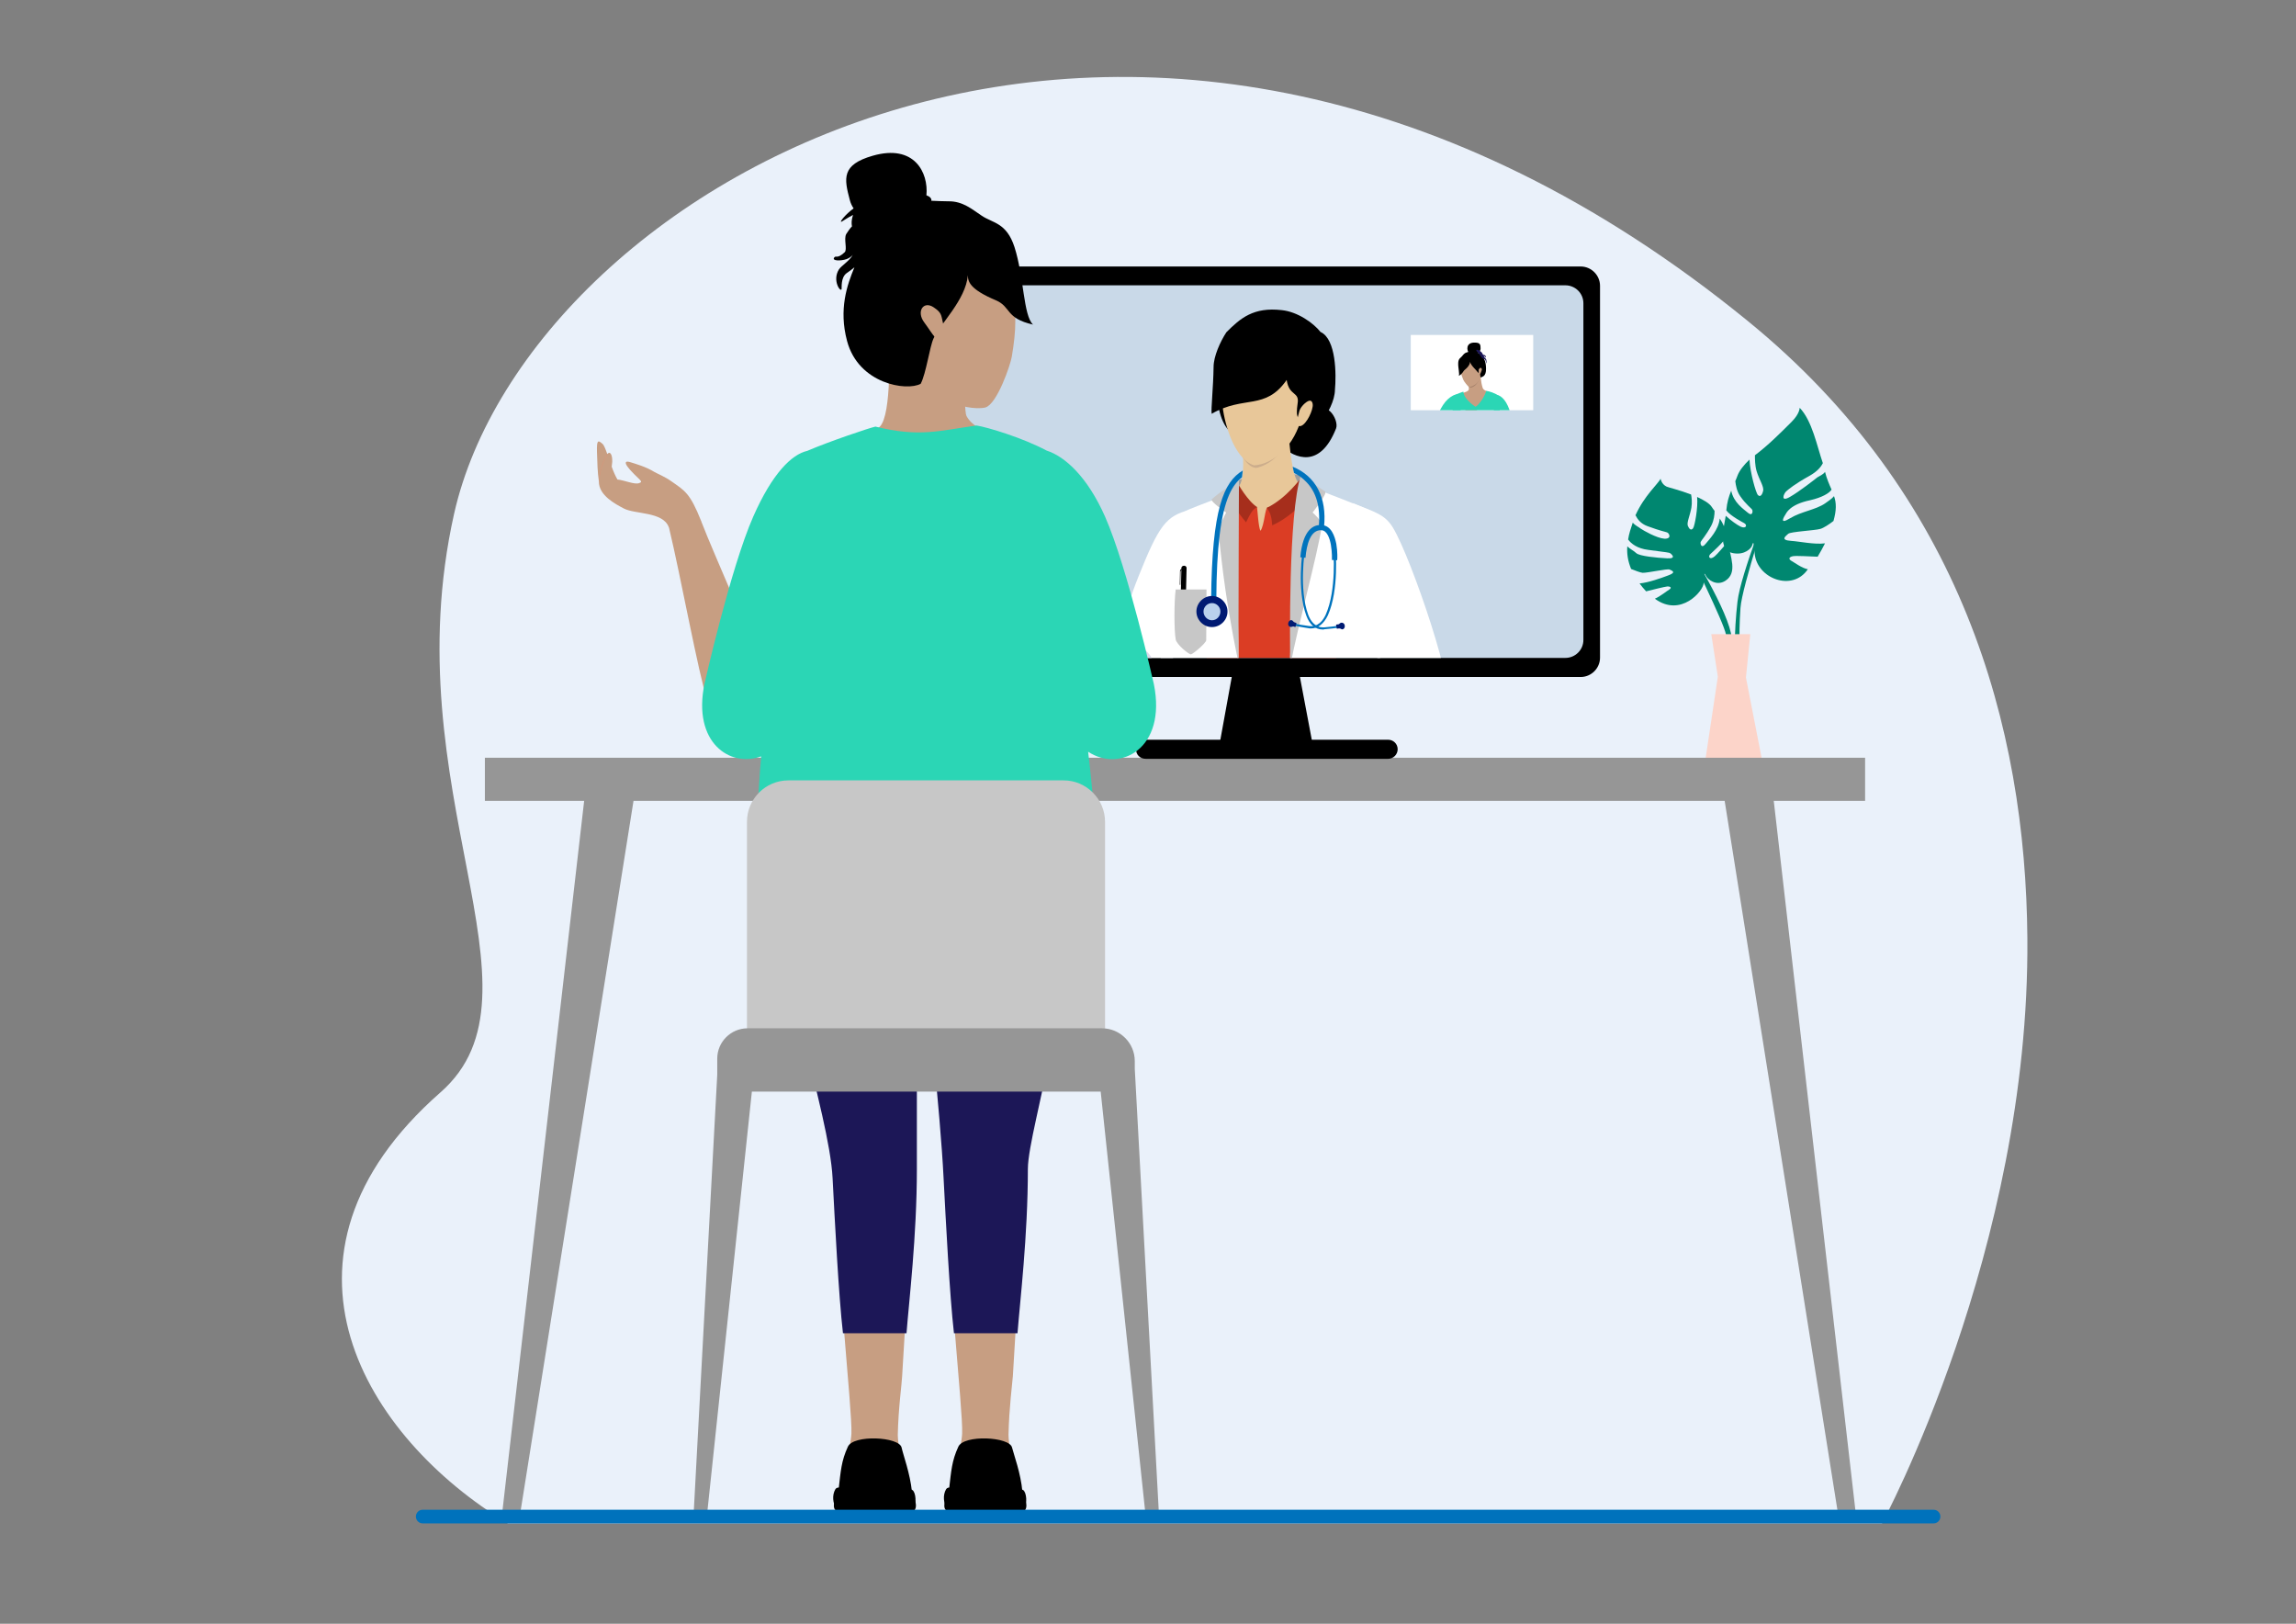 <?xml version="1.0" encoding="utf-8"?>
<!-- Generator: Adobe Illustrator 26.4.1, SVG Export Plug-In . SVG Version: 6.00 Build 0)  -->
<svg version="1.1" id="Layer_1" xmlns="http://www.w3.org/2000/svg" xmlns:xlink="http://www.w3.org/1999/xlink" x="0px" y="0px"
	 viewBox="0 0 841.9 595.3" style="enable-background:new 0 0 841.9 595.3;" xml:space="preserve">
<rect x="0" y="0" width="841.9" height="595.3" fill="#808080" stroke="none"/>
<style type="text/css">
	.st0{clip-path:url(#SVGID_00000051385459215145836140000014449742262160937877_);}
	.st1{fill:#EAF1FA;}
	.st2{clip-path:url(#SVGID_00000170267065732982999200000013030966949947695012_);}
	.st3{fill:#008770;}
	.st4{clip-path:url(#SVGID_00000152246333460596076570000008506674900368647574_);}
	.st5{clip-path:url(#SVGID_00000066511676397695538930000017136338577452921773_);}
	.st6{clip-path:url(#SVGID_00000087392388238942163120000004285862946310370945_);}
	.st7{fill:#FCD4C9;}
	.st8{fill:#969696;}
	.st9{clip-path:url(#SVGID_00000151539893014989604810000015953644175599853745_);}
	.st10{clip-path:url(#SVGID_00000181772939999563068000000004200383313700215205_);}
	.st11{clip-path:url(#SVGID_00000139271546486628226410000016666973993861029544_);}
	.st12{fill:#C9D9E8;}
	.st13{clip-path:url(#SVGID_00000106826395057686931680000017889258386867101607_);}
	.st14{fill:#FFFFFF;}
	.st15{clip-path:url(#SVGID_00000110451884217628283550000015807594725992309920_);}
	.st16{fill:#D9D9EB;}
	.st17{clip-path:url(#SVGID_00000090268869902406836660000009646774241103981499_);}
	.st18{clip-path:url(#SVGID_00000127740063516715582850000010620213943583238576_);}
	.st19{clip-path:url(#SVGID_00000054967202174801783900000012006526760364962229_);}
	.st20{fill:#9E9E9E;}
	.st21{clip-path:url(#SVGID_00000171700618132093779640000016433263182344584067_);}
	.st22{fill:#E8C799;}
	.st23{clip-path:url(#SVGID_00000073706962218353336020000013291561396699898529_);}
	.st24{fill:#DB3D24;}
	.st25{clip-path:url(#SVGID_00000050631720577046874970000000908646408509745556_);}
	.st26{fill:#A62E1C;}
	.st27{clip-path:url(#SVGID_00000031928800438705334920000014869771004794004668_);}
	.st28{clip-path:url(#SVGID_00000146494688715095260200000015647536291606295431_);}
	.st29{clip-path:url(#SVGID_00000074434087437546697310000010143034499967996039_);}
	.st30{fill:#C7C7C7;}
	.st31{clip-path:url(#SVGID_00000121258860055734525760000007413993936106591918_);}
	.st32{fill:#CCAD8C;}
	.st33{clip-path:url(#SVGID_00000059307923556379666990000004165923451928616602_);}
	.st34{clip-path:url(#SVGID_00000138566069892271225360000013308758194610653626_);}
	.st35{clip-path:url(#SVGID_00000005954759862535477490000000701382153153327505_);}
	.st36{clip-path:url(#SVGID_00000176756424645914440380000007770378135888262282_);}
	.st37{clip-path:url(#SVGID_00000032612151903831571780000011331526159673321146_);}
	.st38{clip-path:url(#SVGID_00000044177054266303385440000002748049625944458122_);}
	.st39{clip-path:url(#SVGID_00000182497528928107941090000012764565848903828383_);}
	.st40{fill:#29266B;}
	.st41{clip-path:url(#SVGID_00000012440271840275157840000010788746676144996756_);}
	.st42{clip-path:url(#SVGID_00000063616810574335382960000006495711574612209544_);}
	.st43{clip-path:url(#SVGID_00000011736337366796644000000018442108371168880794_);}
	.st44{clip-path:url(#SVGID_00000015332297104903306760000009709154347478503822_);}
	.st45{fill:#0073BD;}
	.st46{clip-path:url(#SVGID_00000096019610730064472130000003781276608104710332_);}
	.st47{clip-path:url(#SVGID_00000033368728555038465650000017544779126715908482_);}
	.st48{clip-path:url(#SVGID_00000129181289579510144790000012499398905986376087_);}
	.st49{fill:#001A73;}
	.st50{clip-path:url(#SVGID_00000025406313391114339560000003388837590881521328_);}
	.st51{clip-path:url(#SVGID_00000072281019351314454620000000728155112468641167_);}
	.st52{clip-path:url(#SVGID_00000057107181571230643830000005981828052779061939_);}
	.st53{clip-path:url(#SVGID_00000148649105351383487180000004055779867991726518_);}
	.st54{clip-path:url(#SVGID_00000174562533041764854010000009021541368919818369_);}
	.st55{fill:#BAD1ED;}
	.st56{clip-path:url(#SVGID_00000116918681830529919680000010028392758085114012_);}
	.st57{fill:#C79E82;}
	.st58{clip-path:url(#SVGID_00000083048448123394214340000010382760932438268588_);}
	.st59{fill:#2BD6B5;}
	.st60{clip-path:url(#SVGID_00000030460078526849633930000018420357220004902794_);}
	.st61{clip-path:url(#SVGID_00000067932368980420266910000014235148677752679871_);}
	.st62{clip-path:url(#SVGID_00000034794338382397472410000016390707787783086268_);}
	.st63{fill:#A6826B;}
	.st64{clip-path:url(#SVGID_00000008828229741026149770000007215605452661257625_);}
	.st65{clip-path:url(#SVGID_00000083786716499074955090000008829392368610664892_);}
	.st66{clip-path:url(#SVGID_00000166646270795983322930000002181538346644185226_);}
	.st67{clip-path:url(#SVGID_00000053514418597231821340000011284371508228734374_);}
	.st68{clip-path:url(#SVGID_00000021817535449482386980000000579744998423784360_);}
	.st69{fill:#1C1757;}
	.st70{clip-path:url(#SVGID_00000023244994299227907460000016203322857265620658_);}
	.st71{clip-path:url(#SVGID_00000067232296075647909760000005542091204941299868_);}
	.st72{clip-path:url(#SVGID_00000163049611830688866240000005122279550655850391_);}
	.st73{fill:#D6967A;}
	.st74{clip-path:url(#SVGID_00000134951559094320521400000002438376982634582189_);}
	.st75{clip-path:url(#SVGID_00000002381526129456574420000011422593132989624722_);}
	.st76{clip-path:url(#SVGID_00000008842790075265811800000010654191633371703971_);}
	.st77{clip-path:url(#SVGID_00000075123071943514267520000018253539312976038826_);}
	.st78{clip-path:url(#SVGID_00000081626094514186024620000017274208559232258715_);}
	.st79{clip-path:url(#SVGID_00000117652810300912711070000017986153679870957198_);}
	.st80{clip-path:url(#SVGID_00000137854882719473596690000003610124297239828096_);}
	.st81{clip-path:url(#SVGID_00000040574558907226860280000004972501031046120112_);}
	.st82{clip-path:url(#SVGID_00000051372236021910311980000015896384194642327953_);}
	.st83{clip-path:url(#SVGID_00000099647539856686031470000011088901879720348326_);}
	.st84{clip-path:url(#SVGID_00000062909246810636112250000013288174326510703260_);}
	.st85{clip-path:url(#SVGID_00000053519118534342617770000017576569500275300495_);}
	.st86{clip-path:url(#SVGID_00000177451164843477481920000000962008800743854761_);}
	.st87{clip-path:url(#SVGID_00000072270306399207061010000007831108421762425240_);}
	.st88{clip-path:url(#SVGID_00000171691127303364982690000010268715219519408005_);}
	.st89{fill:#0072BC;}
</style>
<g>
	<g>
		<defs>
			<rect id="SVGID_1_" x="125.4" y="28.2" width="618" height="530.3"/>
		</defs>
		<clipPath id="SVGID_00000050621687243059709640000009262540820057337749_">
			<use xlink:href="#SVGID_1_"  style="overflow:visible;"/>
		</clipPath>
		<g style="clip-path:url(#SVGID_00000050621687243059709640000009262540820057337749_);">
			<path class="st1" d="M186.2,558.5c-52-31.3-93.5-97.6-24.7-158c42-36.8-17.7-110.6,5-212.1C193.9,66.6,419-63.3,640.9,117.7
				C719.1,181.4,742.8,266,743.4,344c0.9,114.3-53.3,214.5-53.3,214.5H186.2z"/>
		</g>
	</g>
	<g>
		<defs>
			<rect id="SVGID_00000055673531488813002390000004524350481251603871_" x="125.4" y="28.2" width="618" height="530.3"/>
		</defs>
		<clipPath id="SVGID_00000163056850596510874190000013770258031848303764_">
			<use xlink:href="#SVGID_00000055673531488813002390000004524350481251603871_"  style="overflow:visible;"/>
		</clipPath>
		<g style="clip-path:url(#SVGID_00000163056850596510874190000013770258031848303764_);">
			<path class="st3" d="M612,216.2c1-0.6,0.8-1.2-0.6-1.2c-1,0.1-5.4,1.2-7.8,1.8c-0.9-1-1.7-1.9-2.4-2.9c3.3-0.3,8-2,10.4-2.9
				c3.4-1.2,1.4-1.8,0.6-2.2c-0.7-0.4-8.3,1.3-9.9,1.2c-0.9-0.1-2.7-0.8-4.2-1.4c-1.2-2.9-1.6-5.6-1.4-8.3c1,1,2.5,1.7,3.3,2.5
				c1.2,1.1,7.5,1.7,11.3,1.9s1.4-1.7,1.1-1.9c-0.3-0.2-1-0.3-8-1.2c-4.1-0.5-6.3-2.3-7.4-3.8c0.3-2.1,1-4.1,1.7-6.2
				c0.9,1.1,2.2,1.6,2.9,2.2c1,0.7,5.9,3.5,8.7,3.7c2.8,0.1,1.8-2,1-2.3s-2.3-0.5-7.2-2.3c-2.5-0.9-3.7-2.6-4.4-4
				c3.3-7.3,8.4-11.6,9.2-13.4c0,0,0.3,2,2.2,2.9c0.6,0.3,4.9,1.3,9,2.9c0.2,1.1,0.4,3,0.1,4.8c-0.5,2.9-1.8,5.5-1.3,6.7
				s1.2,1.8,1.9,0.9c0.6-0.7,1.9-7.7,1.5-11.5c2.4,1.1,4.5,2.3,5.4,3.7c0.3,0.5,0.7,1,1,1.4c0,1.4-0.2,3.4-1.2,5.4
				c-2,3.7-3.6,5.3-3.9,6c-0.2,0.7,0.3,2.6,1.8,0.7c1.3-1.6,4.8-5.1,5.2-9.3c1.2,1.8,2.1,3.7,2.6,6.6c-1.2,2.1-5.8,6.2-5.8,6.2
				c-1.4,1.1-0.5,2.6,1.3,1.1c1.1-0.9,3.3-3.6,4.9-5.4c0.9,5.8,3.6,11.3-0.9,14.3c-3.4,2.2-6.6-0.6-7.1-1.7
				c-0.9-1.8-0.9-0.6-0.9,2.5c0,2.9-8.4,12.8-17.9,5.8C608.7,218.7,611.3,216.6,612,216.2"/>
		</g>
	</g>
	<g>
		<defs>
			<rect id="SVGID_00000059291372355825697660000011707784162675539596_" x="125.4" y="28.2" width="618" height="530.3"/>
		</defs>
		<clipPath id="SVGID_00000047743474309319753800000013915481022441300395_">
			<use xlink:href="#SVGID_00000059291372355825697660000011707784162675539596_"  style="overflow:visible;"/>
		</clipPath>
		<g style="clip-path:url(#SVGID_00000047743474309319753800000013915481022441300395_);">
			<path class="st3" d="M617.2,197.5c0,0,15,23.3,17.5,34.6c2.5,11.4,3.2,31.6,3,32.7c-0.2,1-2.8,0.1-2.8,0.1s1.5-9.7-2-32.2
				C632.1,228.1,619.5,203,617.2,197.5"/>
		</g>
	</g>
	<g>
		<defs>
			<rect id="SVGID_00000014591817960651929940000015261451142421262517_" x="125.4" y="28.2" width="618" height="530.3"/>
		</defs>
		<clipPath id="SVGID_00000039104690992286087370000007546419498116904834_">
			<use xlink:href="#SVGID_00000014591817960651929940000015261451142421262517_"  style="overflow:visible;"/>
		</clipPath>
		<g style="clip-path:url(#SVGID_00000039104690992286087370000007546419498116904834_);">
			<path class="st3" d="M657,205.7c-1.3-0.7-1.1-1.5,0.5-1.8c1.2-0.2,6.2,0.1,9,0.2c1-1.7,1.9-3.3,2.7-4.9
				c-3.9,0.5-9.3-0.7-12.4-0.9c-4.3-0.3-1.9-1.8-1.1-2.6c0.9-0.8,9.7-1.2,11.8-1.8c1.1-0.3,3.3-1.7,4.8-2.9c1.1-3.9,1.1-6.6,0.2-9.1
				c-0.8,1-2.4,2-3.2,2.6c-3.4,2.4-8.8,3-12.9,5.5c-4.4,2.7-2-0.9-1.7-1.4c0.3-0.4,1.4-3.6,9-5.2c4.4-1,7.1-2.6,7.9-3.9
				c-0.9-2-1.8-4.1-2.4-6.5c-0.7,1-2,1.5-2.8,2c-1,0.8-6.6,5.2-10.1,7.2s-2.3-1.1-1.4-2c0.9-0.8,3.1-2.7,8.7-5.8
				c2.8-1.6,4.1-3.2,4.8-4.6c-2.2-6.4-3.9-15.5-8.5-20.3c0,0,0.1,2.1-3,5.2c-4.2,4.2-8.6,8.6-13.4,12.2c0,1.4,0,3.7,0.6,5.8
				c1,3.3,2.8,5.7,2.4,7.3c-0.4,1.6-1.1,2.3-1.9,1.5c-0.7-0.6-2.9-8.3-3.1-13c-2,1.9-3.7,4-4.4,5.9c-0.3,0.7-0.5,1.4-0.8,2
				c0.2,1.7,0.6,3.8,1.8,5.5c2.2,3.2,4.1,4.4,4.4,5c0.3,0.6,0.1,2.6-1.7,1c-1.5-1.3-5.1-3.6-6-8c-0.9,2.2-1.5,4.1-1.8,7.2
				c1.4,2,6.4,4.6,6.4,4.6c1.5,0.7,0.9,2.3-1.1,1.4c-1.3-0.6-3.8-2.4-5.5-4c-0.6,4.1-3.2,12.6,2.7,13.7c4.3,0.8,6.7-1.8,7-2.9
				c0.5-1.9,0.6-0.4,0.9,3c0.8,9.2,13.8,14.2,19.5,5.8C660.7,208.3,657.8,206.1,657,205.7"/>
		</g>
	</g>
	<g>
		<defs>
			<rect id="SVGID_00000088824779631911869920000001116104798146392460_" x="125.4" y="28.2" width="618" height="530.3"/>
		</defs>
		<clipPath id="SVGID_00000098188723133051797820000002664699168429702798_">
			<use xlink:href="#SVGID_00000088824779631911869920000001116104798146392460_"  style="overflow:visible;"/>
		</clipPath>
		<g style="clip-path:url(#SVGID_00000098188723133051797820000002664699168429702798_);">
			<path class="st3" d="M649.8,181.9c0,0-11.5,28.3-12.7,38.7c-1.2,10.5-1.7,24.8,0.7,34c0.2,0.9,2.8-0.3,2.8-0.3
				c-3.1-10.5-3.1-21-2.4-31.4C638.7,215.1,649.8,181.9,649.8,181.9"/>
		</g>
	</g>
</g>
<g>
	<polygon class="st7" points="641.8,232.5 627.5,232.5 629.9,248.1 625.4,278.1 646,278.1 640.2,248.4 	"/>
</g>
<g>
	<polygon class="st8" points="177.8,277.8 177.8,293.6 214.2,293.6 183.8,557.7 190.3,557.7 232.3,293.6 632.4,293.6 674.4,557.7 
		680.8,557.7 650.4,293.6 683.9,293.6 683.9,277.8 	"/>
</g>
<g>
	<polygon points="447.1,273.3 481.4,273.3 470.5,215.6 457.5,216.1 	"/>
</g>
<g>
	<g>
		<defs>
			<rect id="SVGID_00000163066266634328178600000015273815294749930161_" x="125.4" y="28.2" width="618" height="530.3"/>
		</defs>
		<clipPath id="SVGID_00000101805046536318770560000003987850424596014766_">
			<use xlink:href="#SVGID_00000163066266634328178600000015273815294749930161_"  style="overflow:visible;"/>
		</clipPath>
		<g style="clip-path:url(#SVGID_00000101805046536318770560000003987850424596014766_);">
			<path d="M420.1,278.2H509c1.9,0,3.5-1.6,3.5-3.5c0-2-1.6-3.5-3.5-3.5h-88.9c-1.9,0-3.5,1.6-3.5,3.5
				C416.5,276.7,418.1,278.2,420.1,278.2"/>
		</g>
	</g>
	<g>
		<defs>
			<rect id="SVGID_00000105408117052810505480000002759019305105740984_" x="125.4" y="28.2" width="618" height="530.3"/>
		</defs>
		<clipPath id="SVGID_00000006665412182304050800000009908126427556661914_">
			<use xlink:href="#SVGID_00000105408117052810505480000002759019305105740984_"  style="overflow:visible;"/>
		</clipPath>
		<g style="clip-path:url(#SVGID_00000006665412182304050800000009908126427556661914_);">
			<path d="M579.6,248.2H349.4c-3.9,0-7.1-3.2-7.1-7.1V104.8c0-3.9,3.2-7.1,7.1-7.1h230.2c3.9,0,7.1,3.2,7.1,7.1v136.3
				C586.7,245,583.5,248.2,579.6,248.2"/>
		</g>
	</g>
	<g>
		<defs>
			<rect id="SVGID_00000054256687059859462170000014955111945442583231_" x="125.4" y="28.2" width="618" height="530.3"/>
		</defs>
		<clipPath id="SVGID_00000023999381086060512650000003517016387548505015_">
			<use xlink:href="#SVGID_00000054256687059859462170000014955111945442583231_"  style="overflow:visible;"/>
		</clipPath>
		<g style="clip-path:url(#SVGID_00000023999381086060512650000003517016387548505015_);">
			<path class="st12" d="M574,241.2H355c-3.6,0-6.6-2.9-6.6-6.6V111.2c0-3.6,3-6.6,6.6-6.6h219c3.6,0,6.6,2.9,6.6,6.6v123.4
				C580.6,238.3,577.6,241.2,574,241.2"/>
		</g>
	</g>
</g>
<g>
	<g>
		<defs>
			<path id="SVGID_00000110453882053542148050000011596757905046115245_" d="M355,104.6c-3.6,0-6.6,3-6.6,6.6v123.4
				c0,3.6,2.9,6.6,6.6,6.6h219c3.6,0,6.6-2.9,6.6-6.6V111.2c0-3.6-2.9-6.6-6.6-6.6H355z"/>
		</defs>
		<clipPath id="SVGID_00000037668139381553284780000009083986268885783942_">
			<use xlink:href="#SVGID_00000110453882053542148050000011596757905046115245_"  style="overflow:visible;"/>
		</clipPath>
		<g style="clip-path:url(#SVGID_00000037668139381553284780000009083986268885783942_);">
			<path class="st14" d="M404,247.6c3.9-4.8,7.3-20.8,13.4-36.1c7.5-18.7,10.1-22.5,19.1-24.6c2.9,7.9,6.5,23.1,5.5,27.6
				c-1.3,5.4-18.5,42.4-22.7,44.4c-5,2.4-12.5,4.6-16.5,3.5C398.9,261.3,401.6,250.5,404,247.6"/>
		</g>
	</g>
	<g>
		<defs>
			<path id="SVGID_00000062893104549637534790000000847209131501798584_" d="M355,104.6c-3.6,0-6.6,3-6.6,6.6v123.4
				c0,3.6,2.9,6.6,6.6,6.6h219c3.6,0,6.6-2.9,6.6-6.6V111.2c0-3.6-2.9-6.6-6.6-6.6H355z"/>
		</defs>
		<clipPath id="SVGID_00000068657861634407389300000012583614630537377951_">
			<use xlink:href="#SVGID_00000062893104549637534790000000847209131501798584_"  style="overflow:visible;"/>
		</clipPath>
		<g style="clip-path:url(#SVGID_00000068657861634407389300000012583614630537377951_);">
			<path class="st16" d="M374.7,258.1c9.3-4.7,27.6-14.1,40.4-20.9c5.8-1.8,13.3,9,5.1,20.9c-3.5,5.1-35.8,16.3-40.8,17
				C378,271.5,374.9,260,374.7,258.1"/>
		</g>
	</g>
	<g>
		<defs>
			<path id="SVGID_00000067220854090067580200000015341473088405310601_" d="M355,104.6c-3.6,0-6.6,3-6.6,6.6v123.4
				c0,3.6,2.9,6.6,6.6,6.6h219c3.6,0,6.6-2.9,6.6-6.6V111.2c0-3.6-2.9-6.6-6.6-6.6H355z"/>
		</defs>
		<clipPath id="SVGID_00000085935327037821345240000011071932377617237645_">
			<use xlink:href="#SVGID_00000067220854090067580200000015341473088405310601_"  style="overflow:visible;"/>
		</clipPath>
		<g style="clip-path:url(#SVGID_00000085935327037821345240000011071932377617237645_);">
			<path d="M481.2,153.3c4.4-8.6,10,0.6,8.7,3.8c-5.9,14.9-15.1,10.9-20,6.5C463.6,157.9,471,146.4,481.2,153.3"/>
		</g>
	</g>
	<g>
		<defs>
			<path id="SVGID_00000016771287031191255000000008404016501694004368_" d="M355,104.6c-3.6,0-6.6,3-6.6,6.6v123.4
				c0,3.6,2.9,6.6,6.6,6.6h219c3.6,0,6.6-2.9,6.6-6.6V111.2c0-3.6-2.9-6.6-6.6-6.6H355z"/>
		</defs>
		<clipPath id="SVGID_00000109734818670477155600000014088041045972109199_">
			<use xlink:href="#SVGID_00000016771287031191255000000008404016501694004368_"  style="overflow:visible;"/>
		</clipPath>
		<g style="clip-path:url(#SVGID_00000109734818670477155600000014088041045972109199_);">
			<path d="M485.1,156.2c0,5.5-5.7,10.3-10.3,9.3c-14.8-3.3-20.9-3.2-24.9-8.5c-6.3-8.4-3.2-27.8,1.8-30.6c5.2-2.8,36-0.4,34.3,20
				C485.8,150.3,485.1,152.6,485.1,156.2"/>
		</g>
	</g>
	<g>
		<defs>
			<path id="SVGID_00000024717165545914775660000011673132484647484583_" d="M355,104.6c-3.6,0-6.6,3-6.6,6.6v123.4
				c0,3.6,2.9,6.6,6.6,6.6h219c3.6,0,6.6-2.9,6.6-6.6V111.2c0-3.6-2.9-6.6-6.6-6.6H355z"/>
		</defs>
		<clipPath id="SVGID_00000085248719494188757570000007500881243383621550_">
			<use xlink:href="#SVGID_00000024717165545914775660000011673132484647484583_"  style="overflow:visible;"/>
		</clipPath>
		<g style="clip-path:url(#SVGID_00000085248719494188757570000007500881243383621550_);">
			<path class="st20" d="M476.9,174.3c-3.9-1.1-8.5-0.3-12.6-0.1c-4.9,0.2-8.3,0.6-10.7,2.3c-2,1.5-0.7,9.3,6.5,9.9
				C474.7,187.7,478.6,174.8,476.9,174.3"/>
		</g>
	</g>
	<g>
		<defs>
			<path id="SVGID_00000029015268052575425400000005706085179460718752_" d="M355,104.6c-3.6,0-6.6,3-6.6,6.6v123.4
				c0,3.6,2.9,6.6,6.6,6.6h219c3.6,0,6.6-2.9,6.6-6.6V111.2c0-3.6-2.9-6.6-6.6-6.6H355z"/>
		</defs>
		<clipPath id="SVGID_00000070813426347734005840000001672018460839302060_">
			<use xlink:href="#SVGID_00000029015268052575425400000005706085179460718752_"  style="overflow:visible;"/>
		</clipPath>
		<g style="clip-path:url(#SVGID_00000070813426347734005840000001672018460839302060_);">
			<path class="st22" d="M472,154.5c1.1,10.4,1.6,19.5,4.3,22.9c2.1,2.7,10.1,4.6,13.8,5.4c-0.4,3.8-11.1,16.7-14.6,20.9
				s-12.8,7.6-17.7,5.5c-4.9-2.1-14.5-18.8-14.5-24.5c1.3-0.5,6.7-3.1,8.7-4.3c3-1.8,3.6-4.4,3.8-8.2c0.5-9.9-2.5-14.9-0.6-17.6
				C457.1,151.9,470.5,150.9,472,154.5"/>
		</g>
	</g>
	<g>
		<defs>
			<path id="SVGID_00000063599513771820313920000008054725812001243583_" d="M355,104.6c-3.6,0-6.6,3-6.6,6.6v123.4
				c0,3.6,2.9,6.6,6.6,6.6h219c3.6,0,6.6-2.9,6.6-6.6V111.2c0-3.6-2.9-6.6-6.6-6.6H355z"/>
		</defs>
		<clipPath id="SVGID_00000044178708583527834040000017706526289156604848_">
			<use xlink:href="#SVGID_00000063599513771820313920000008054725812001243583_"  style="overflow:visible;"/>
		</clipPath>
		<g style="clip-path:url(#SVGID_00000044178708583527834040000017706526289156604848_);">
			<path class="st24" d="M444.1,187.6c0,0,0.1-3.1,7.5-8.8c-0.3,3.5,5.6,6.9,9.3,7.2c0.2,0.3,0.5,7.4,1.3,8.6
				c1.5-2.1,1.6-8.6,2.7-8.6c5-0.2,10-5.5,12.7-9.6c5.5,3,18.2,11,15.6,15.9c-3.3,6.1-3.9,84.3-3.9,88.1c0,10.2-42.8,7.5-43,5.8
				c-0.5-6-3.9-44.9-4.2-49.1C441.8,230.7,442.1,188.4,444.1,187.6"/>
		</g>
	</g>
	<g>
		<defs>
			<path id="SVGID_00000044894969392131339500000004858305764216630204_" d="M355,104.6c-3.6,0-6.6,3-6.6,6.6v123.4
				c0,3.6,2.9,6.6,6.6,6.6h219c3.6,0,6.6-2.9,6.6-6.6V111.2c0-3.6-2.9-6.6-6.6-6.6H355z"/>
		</defs>
		<clipPath id="SVGID_00000173157719941232048220000004551447289286445749_">
			<use xlink:href="#SVGID_00000044894969392131339500000004858305764216630204_"  style="overflow:visible;"/>
		</clipPath>
		<g style="clip-path:url(#SVGID_00000173157719941232048220000004551447289286445749_);">
			<path class="st26" d="M477.2,175l6.2,4.1c0,0-1.5,1.1-3.3,3c-4,4.2-8.7,8.4-13.6,10.5c-0.2-2.1-0.3-4.3-2-6.4
				C471.9,182.6,477.2,175,477.2,175"/>
		</g>
	</g>
	<g>
		<defs>
			<path id="SVGID_00000160897981173554869160000006201221928260942986_" d="M355,104.6c-3.6,0-6.6,3-6.6,6.6v123.4
				c0,3.6,2.9,6.6,6.6,6.6h219c3.6,0,6.6-2.9,6.6-6.6V111.2c0-3.6-2.9-6.6-6.6-6.6H355z"/>
		</defs>
		<clipPath id="SVGID_00000084496923043864512270000008761453491244478649_">
			<use xlink:href="#SVGID_00000160897981173554869160000006201221928260942986_"  style="overflow:visible;"/>
		</clipPath>
		<g style="clip-path:url(#SVGID_00000084496923043864512270000008761453491244478649_);">
			<path class="st26" d="M453.8,177.1l-3.4,2.7c0,0-1.9,1.5,6.5,11.7c1.2-2.4,2.5-5.3,4.2-5.5C457.5,183.8,453.8,177.1,453.8,177.1"
				/>
		</g>
	</g>
	<g>
		<defs>
			<path id="SVGID_00000173147765824318125690000014578711130931415431_" d="M355,104.6c-3.6,0-6.6,3-6.6,6.6v123.4
				c0,3.6,2.9,6.6,6.6,6.6h219c3.6,0,6.6-2.9,6.6-6.6V111.2c0-3.6-2.9-6.6-6.6-6.6H355z"/>
		</defs>
		<clipPath id="SVGID_00000072257763115936509070000017605155318214863017_">
			<use xlink:href="#SVGID_00000173147765824318125690000014578711130931415431_"  style="overflow:visible;"/>
		</clipPath>
		<g style="clip-path:url(#SVGID_00000072257763115936509070000017605155318214863017_);">
			<path class="st14" d="M447,182.3c7.7-2.9,7.1,62.4,7.1,62.4s-0.2,54.3,0.1,61.8c-10.8,0.7-21.6,0.3-32.2-1
				c-1-60,8.9-89,12.3-117.8C434.9,186.8,445,183.5,447,182.3"/>
		</g>
	</g>
	<g>
		<defs>
			<path id="SVGID_00000142854428037897628270000013634292746152609463_" d="M355,104.6c-3.6,0-6.6,3-6.6,6.6v123.4
				c0,3.6,2.9,6.6,6.6,6.6h219c3.6,0,6.6-2.9,6.6-6.6V111.2c0-3.6-2.9-6.6-6.6-6.6H355z"/>
		</defs>
		<clipPath id="SVGID_00000055673899412971736210000015885165491796454294_">
			<use xlink:href="#SVGID_00000142854428037897628270000013634292746152609463_"  style="overflow:visible;"/>
		</clipPath>
		<g style="clip-path:url(#SVGID_00000055673899412971736210000015885165491796454294_);">
			<path class="st30" d="M444.3,183.1c2-2.1,10-7.2,10-7.2s-0.2,47.1-0.2,66.9c-5.9-28-6.5-43-7.4-47.4c-0.3-1.5,2.9-7.5,2.9-7.5
				S443.7,183.8,444.3,183.1"/>
		</g>
	</g>
	<g>
		<defs>
			<path id="SVGID_00000075884603609263205640000011503018256424910497_" d="M355,104.6c-3.6,0-6.6,3-6.6,6.6v123.4
				c0,3.6,2.9,6.6,6.6,6.6h219c3.6,0,6.6-2.9,6.6-6.6V111.2c0-3.6-2.9-6.6-6.6-6.6H355z"/>
		</defs>
		<clipPath id="SVGID_00000041253674793718877830000016989166725226668165_">
			<use xlink:href="#SVGID_00000075884603609263205640000011503018256424910497_"  style="overflow:visible;"/>
		</clipPath>
		<g style="clip-path:url(#SVGID_00000041253674793718877830000016989166725226668165_);">
			<path class="st32" d="M472.9,159.5c0.1-1.1-11.6,1.2-13.3,1c-6.3-0.7-6.2,2.9-6.2,2.9s3.8,9.2,7.9,8
				C469.4,169.1,472.8,160.6,472.9,159.5"/>
		</g>
	</g>
	<g>
		<defs>
			<path id="SVGID_00000155124280614757476570000003732102345910714290_" d="M355,104.6c-3.6,0-6.6,3-6.6,6.6v123.4
				c0,3.6,2.9,6.6,6.6,6.6h219c3.6,0,6.6-2.9,6.6-6.6V111.2c0-3.6-2.9-6.6-6.6-6.6H355z"/>
		</defs>
		<clipPath id="SVGID_00000056394544983321336090000000832621151005275581_">
			<use xlink:href="#SVGID_00000155124280614757476570000003732102345910714290_"  style="overflow:visible;"/>
		</clipPath>
		<g style="clip-path:url(#SVGID_00000056394544983321336090000000832621151005275581_);">
			<path class="st22" d="M479.1,144.5c2.4-7.1-4.2-25.3-14-23.1c-6.4,1.4-13.7,1.1-15.9,7.8c-2.3,6.7-1.5,11.6-1,18.7
				c0.4,5.7,3.8,20.1,11.6,22.7c4.4-0.2,9.3-3.1,12.7-7.5c3.2-4.2,4.5-8.9,5-10.8C478.3,149.1,479.1,144.5,479.1,144.5"/>
		</g>
	</g>
	<g>
		<defs>
			<path id="SVGID_00000080899463613681080870000016400666266479935141_" d="M355,104.6c-3.6,0-6.6,3-6.6,6.6v123.4
				c0,3.6,2.9,6.6,6.6,6.6h219c3.6,0,6.6-2.9,6.6-6.6V111.2c0-3.6-2.9-6.6-6.6-6.6H355z"/>
		</defs>
		<clipPath id="SVGID_00000057133288165079247460000004934136293840442533_">
			<use xlink:href="#SVGID_00000080899463613681080870000016400666266479935141_"  style="overflow:visible;"/>
		</clipPath>
		<g style="clip-path:url(#SVGID_00000057133288165079247460000004934136293840442533_);">
			<path d="M471.8,139.3c-7.9,11.3-15.6,5.5-27.5,12.4c-0.3-1.6,0.6-9.7,0.7-17.2c0-3.8,2.4-9.2,4.7-12.7c5.1-5.1,9.9-9.3,20.3-8.1
				c5.8,0.6,11.6,4.7,14.2,8c5.8,2.6,5.8,15.8,5.3,21.2c-0.1,7.9-10.2,19.7-10.8,12.6c0.4-5.4-4.3,2.3-2.9-7.5
				C476.6,143.4,472.7,145.4,471.8,139.3"/>
		</g>
	</g>
	<g>
		<defs>
			<path id="SVGID_00000086672092953219705080000003498841102638486709_" d="M355,104.6c-3.6,0-6.6,3-6.6,6.6v123.4
				c0,3.6,2.9,6.6,6.6,6.6h219c3.6,0,6.6-2.9,6.6-6.6V111.2c0-3.6-2.9-6.6-6.6-6.6H355z"/>
		</defs>
		<clipPath id="SVGID_00000017485568981989576060000011043941355351701934_">
			<use xlink:href="#SVGID_00000086672092953219705080000003498841102638486709_"  style="overflow:visible;"/>
		</clipPath>
		<g style="clip-path:url(#SVGID_00000017485568981989576060000011043941355351701934_);">
			<path class="st14" d="M481,178.7c0,0-6-1.4-8,64.3c-0.1,2.4,3.7,43.9,6.1,63.5c10.4,0.3,20.2-0.6,31.4-1.6
				c0.5-20.3-6.6-77.4-8.3-117.8C498.5,185.3,481,178.7,481,178.7"/>
		</g>
	</g>
	<g>
		<defs>
			<path id="SVGID_00000065777063988122503550000001538353444354296448_" d="M355,104.6c-3.6,0-6.6,3-6.6,6.6v123.4
				c0,3.6,2.9,6.6,6.6,6.6h219c3.6,0,6.6-2.9,6.6-6.6V111.2c0-3.6-2.9-6.6-6.6-6.6H355z"/>
		</defs>
		<clipPath id="SVGID_00000000191234083688515550000006502940834578151816_">
			<use xlink:href="#SVGID_00000065777063988122503550000001538353444354296448_"  style="overflow:visible;"/>
		</clipPath>
		<g style="clip-path:url(#SVGID_00000000191234083688515550000006502940834578151816_);">
			<path class="st30" d="M477,174.3c0,0,6.9,4.6,8.9,5.9c1,0.7-4.6,7.7-4.6,7.7s3.6,3.1,3.4,4.8c-1.6,10.9-8.9,37-11.6,51.6
				C473,236,472.4,188.2,477,174.3"/>
		</g>
	</g>
	<g>
		<defs>
			<path id="SVGID_00000152984676046640266180000006558792771951896749_" d="M355,104.6c-3.6,0-6.6,3-6.6,6.6v123.4
				c0,3.6,2.9,6.6,6.6,6.6h219c3.6,0,6.6-2.9,6.6-6.6V111.2c0-3.6-2.9-6.6-6.6-6.6H355z"/>
		</defs>
		<clipPath id="SVGID_00000106841614389268852890000003211496119303365293_">
			<use xlink:href="#SVGID_00000152984676046640266180000006558792771951896749_"  style="overflow:visible;"/>
		</clipPath>
		<g style="clip-path:url(#SVGID_00000106841614389268852890000003211496119303365293_);">
			<path class="st22" d="M476.3,156.2c2,0.5,4.6-4.4,5-7c0.2-0.9,0-3.1-1.9-2c-1.1,0.6-2.7,2.3-3,3.7
				C475.8,153.1,475.1,155.9,476.3,156.2"/>
		</g>
	</g>
	<g>
		<defs>
			<path id="SVGID_00000036246335178611562810000010449284671520578999_" d="M355,104.6c-3.6,0-6.6,3-6.6,6.6v123.4
				c0,3.6,2.9,6.6,6.6,6.6h219c3.6,0,6.6-2.9,6.6-6.6V111.2c0-3.6-2.9-6.6-6.6-6.6H355z"/>
		</defs>
		<clipPath id="SVGID_00000073706663556281888700000012872594589523431098_">
			<use xlink:href="#SVGID_00000036246335178611562810000010449284671520578999_"  style="overflow:visible;"/>
		</clipPath>
		<g style="clip-path:url(#SVGID_00000073706663556281888700000012872594589523431098_);">
			<path class="st14" d="M513,263.7c-1.8-2.6-12.2-36.4-17.2-49.6c-3.9-10.4-0.3-19.4,0.3-29.6c7.9,3.2,11.7,4,14.7,9
				c6.8,11.3,23.9,61.5,19.8,65.9C523.2,267.4,515.6,267.3,513,263.7"/>
		</g>
	</g>
	<g>
		<defs>
			<path id="SVGID_00000124144362632188853030000011636385269500364432_" d="M355,104.6c-3.6,0-6.6,3-6.6,6.6v123.4
				c0,3.6,2.9,6.6,6.6,6.6h219c3.6,0,6.6-2.9,6.6-6.6V111.2c0-3.6-2.9-6.6-6.6-6.6H355z"/>
		</defs>
		<clipPath id="SVGID_00000065041352861331023950000004416890159587284400_">
			<use xlink:href="#SVGID_00000124144362632188853030000011636385269500364432_"  style="overflow:visible;"/>
		</clipPath>
		<g style="clip-path:url(#SVGID_00000065041352861331023950000004416890159587284400_);">
			<polygon class="st40" points="433.1,229.9 434.3,229.9 434.8,216.3 433.2,216.3 			"/>
		</g>
	</g>
	<g>
		<defs>
			<path id="SVGID_00000008130636059804224830000010734405729723528101_" d="M355,104.6c-3.6,0-6.6,3-6.6,6.6v123.4
				c0,3.6,2.9,6.6,6.6,6.6h219c3.6,0,6.6-2.9,6.6-6.6V111.2c0-3.6-2.9-6.6-6.6-6.6H355z"/>
		</defs>
		<clipPath id="SVGID_00000158747182681183223930000004201614707319864763_">
			<use xlink:href="#SVGID_00000008130636059804224830000010734405729723528101_"  style="overflow:visible;"/>
		</clipPath>
		<g style="clip-path:url(#SVGID_00000158747182681183223930000004201614707319864763_);">
			<path d="M432.9,209.5l-0.1,4.9h-0.2l0.1-5.1c0-0.4,0.3-0.7,0.7-0.7c0.3,0,0.5,0.2,0.6,0.4c-0.1-0.1-0.3-0.2-0.4-0.2
				C433.3,208.8,433,209.1,432.9,209.5"/>
		</g>
	</g>
	<g>
		<defs>
			<path id="SVGID_00000063597283771159101260000008831830280246502558_" d="M355,104.6c-3.6,0-6.6,3-6.6,6.6v123.4
				c0,3.6,2.9,6.6,6.6,6.6h219c3.6,0,6.6-2.9,6.6-6.6V111.2c0-3.6-2.9-6.6-6.6-6.6H355z"/>
		</defs>
		<clipPath id="SVGID_00000045589198759989312880000016010884643337649322_">
			<use xlink:href="#SVGID_00000063597283771159101260000008831830280246502558_"  style="overflow:visible;"/>
		</clipPath>
		<g style="clip-path:url(#SVGID_00000045589198759989312880000016010884643337649322_);">
			<path d="M433,216.5l0.2-8.3c0-0.4,0.4-0.8,1-0.8c0.5,0,0.9,0.4,0.9,0.8l-0.2,8.3H433z"/>
		</g>
	</g>
	<g>
		<defs>
			<path id="SVGID_00000173844653643041278020000011724926483073524359_" d="M355,104.6c-3.6,0-6.6,3-6.6,6.6v123.4
				c0,3.6,2.9,6.6,6.6,6.6h219c3.6,0,6.6-2.9,6.6-6.6V111.2c0-3.6-2.9-6.6-6.6-6.6H355z"/>
		</defs>
		<clipPath id="SVGID_00000062154714858837659070000012351794795405420471_">
			<use xlink:href="#SVGID_00000173844653643041278020000011724926483073524359_"  style="overflow:visible;"/>
		</clipPath>
		<g style="clip-path:url(#SVGID_00000062154714858837659070000012351794795405420471_);">
			<path class="st30" d="M431.1,216.1h11.3c0,0-0.1,17.6-0.1,18.6s-4.7,5-5.6,5.2c-0.7,0.1-5.3-3.6-5.6-5.5
				C430.5,231,430.5,220.9,431.1,216.1"/>
		</g>
	</g>
	<g>
		<defs>
			<path id="SVGID_00000086689763691891494000000006276542321055031211_" d="M355,104.6c-3.6,0-6.6,3-6.6,6.6v123.4
				c0,3.6,2.9,6.6,6.6,6.6h219c3.6,0,6.6-2.9,6.6-6.6V111.2c0-3.6-2.9-6.6-6.6-6.6H355z"/>
		</defs>
		<clipPath id="SVGID_00000128473391337230908080000003178598588428619945_">
			<use xlink:href="#SVGID_00000086689763691891494000000006276542321055031211_"  style="overflow:visible;"/>
		</clipPath>
		<g style="clip-path:url(#SVGID_00000128473391337230908080000003178598588428619945_);">
			<path class="st45" d="M474,171.1c0.2,0.8,0.3,1.6,0.5,2.3c1.4,0.7,3,1.7,4.4,3.2c3.8,3.8,5.3,9.3,4.7,16.4l1.9,0.2
				C486.6,182.4,482.5,174.6,474,171.1"/>
		</g>
	</g>
	<g>
		<defs>
			<path id="SVGID_00000114763943861848469640000009778355099717524894_" d="M355,104.6c-3.6,0-6.6,3-6.6,6.6v123.4
				c0,3.6,2.9,6.6,6.6,6.6h219c3.6,0,6.6-2.9,6.6-6.6V111.2c0-3.6-2.9-6.6-6.6-6.6H355z"/>
		</defs>
		<clipPath id="SVGID_00000064318388291138939190000005891522621708494486_">
			<use xlink:href="#SVGID_00000114763943861848469640000009778355099717524894_"  style="overflow:visible;"/>
		</clipPath>
		<g style="clip-path:url(#SVGID_00000064318388291138939190000005891522621708494486_);">
			<path class="st45" d="M490.3,205.4l-1.9-0.1c0,0,0.1-2.8-0.4-5.6c-0.4-2.3-1.4-5.2-3.4-5.3c-4.1-0.3-5.5,5.3-5.9,10.1l-1.9-0.2
				c0.9-10.2,4.9-12.1,8-11.8c3.3,0.3,4.6,3.9,5.2,6.9C490.5,202.3,490.4,205.2,490.3,205.4"/>
		</g>
	</g>
	<g>
		<defs>
			<path id="SVGID_00000121992889820019117660000015019598936922496161_" d="M355,104.6c-3.6,0-6.6,3-6.6,6.6v123.4
				c0,3.6,2.9,6.6,6.6,6.6h219c3.6,0,6.6-2.9,6.6-6.6V111.2c0-3.6-2.9-6.6-6.6-6.6H355z"/>
		</defs>
		<clipPath id="SVGID_00000181791783352329312800000002118851907515513493_">
			<use xlink:href="#SVGID_00000121992889820019117660000015019598936922496161_"  style="overflow:visible;"/>
		</clipPath>
		<g style="clip-path:url(#SVGID_00000181791783352329312800000002118851907515513493_);">
			<path class="st45" d="M480.7,230.4c-0.3,0-0.6,0-1-0.1c-4.6-0.7-5.6-1.1-5.6-1.1l0.3-0.7c0,0,1,0.4,5.5,1c3.4,0.5,5.2-2,6.2-4.1
				c4.1-9.2,2.8-23.6,2.8-23.8l0.8-0.1c0,0.1,1.4,14.7-2.8,24.1C485.4,228.7,483.3,230.4,480.7,230.4"/>
		</g>
	</g>
	<g>
		<defs>
			<path id="SVGID_00000096768436560242152130000016758627281795692950_" d="M355,104.6c-3.6,0-6.6,3-6.6,6.6v123.4
				c0,3.6,2.9,6.6,6.6,6.6h219c3.6,0,6.6-2.9,6.6-6.6V111.2c0-3.6-2.9-6.6-6.6-6.6H355z"/>
		</defs>
		<clipPath id="SVGID_00000119810318316230371320000001754124058868008118_">
			<use xlink:href="#SVGID_00000096768436560242152130000016758627281795692950_"  style="overflow:visible;"/>
		</clipPath>
		<g style="clip-path:url(#SVGID_00000119810318316230371320000001754124058868008118_);">
			<path class="st49" d="M473.1,229.8c-0.6-0.1-0.9-0.8-0.7-1.5c0.2-0.7,0.8-1.1,1.3-0.9c0.2,0.1,0.4,0.2,0.5,0.4s0.3,0.3,0.6,0.4
				l0.6,0.2l-0.4,1.5l-0.6-0.2c-0.2-0.1-0.5,0-0.7,0.1C473.6,229.8,473.3,229.9,473.1,229.8"/>
		</g>
	</g>
	<g>
		<defs>
			<path id="SVGID_00000012430993031739889800000016702171915365880247_" d="M355,104.6c-3.6,0-6.6,3-6.6,6.6v123.4
				c0,3.6,2.9,6.6,6.6,6.6h219c3.6,0,6.6-2.9,6.6-6.6V111.2c0-3.6-2.9-6.6-6.6-6.6H355z"/>
		</defs>
		<clipPath id="SVGID_00000084512690320008605430000002824075591211202447_">
			<use xlink:href="#SVGID_00000012430993031739889800000016702171915365880247_"  style="overflow:visible;"/>
		</clipPath>
		<g style="clip-path:url(#SVGID_00000084512690320008605430000002824075591211202447_);">
			<path class="st45" d="M485.1,230.8c-2.8,0-4.9-1.8-6.1-5.1c-3.6-9.7-1.3-24.1-1.3-24.3l0.8,0.1c0,0.1-2.3,14.4,1.2,23.9
				c0.8,2.1,2.4,4.6,5.4,4.6c0.2,0,0.3,0,0.5,0c4.5-0.4,5.5-0.7,5.5-0.7l0.2,0.7c0,0-1,0.3-5.7,0.7
				C485.5,230.8,485.3,230.8,485.1,230.8"/>
		</g>
	</g>
	<g>
		<defs>
			<path id="SVGID_00000012467765078250768230000017634867540375880863_" d="M355,104.6c-3.6,0-6.6,3-6.6,6.6v123.4
				c0,3.6,2.9,6.6,6.6,6.6h219c3.6,0,6.6-2.9,6.6-6.6V111.2c0-3.6-2.9-6.6-6.6-6.6H355z"/>
		</defs>
		<clipPath id="SVGID_00000077311076751267972610000010364210850873022095_">
			<use xlink:href="#SVGID_00000012467765078250768230000017634867540375880863_"  style="overflow:visible;"/>
		</clipPath>
		<g style="clip-path:url(#SVGID_00000077311076751267972610000010364210850873022095_);">
			<path class="st49" d="M492.3,230.7c0.6-0.1,0.9-0.7,0.8-1.4s-0.7-1.1-1.3-1c-0.2,0-0.4,0.2-0.6,0.3c-0.1,0.2-0.3,0.3-0.6,0.3
				l-0.7,0.1l0.3,1.5l0.7-0.1c0.2,0,0.5,0,0.7,0.1C491.9,230.7,492.1,230.8,492.3,230.7"/>
		</g>
	</g>
	<g>
		<defs>
			<path id="SVGID_00000168086826522567504340000004541159190565320848_" d="M355,104.6c-3.6,0-6.6,3-6.6,6.6v123.4
				c0,3.6,2.9,6.6,6.6,6.6h219c3.6,0,6.6-2.9,6.6-6.6V111.2c0-3.6-2.9-6.6-6.6-6.6H355z"/>
		</defs>
		<clipPath id="SVGID_00000044155749185389466220000017132821583067086997_">
			<use xlink:href="#SVGID_00000168086826522567504340000004541159190565320848_"  style="overflow:visible;"/>
		</clipPath>
		<g style="clip-path:url(#SVGID_00000044155749185389466220000017132821583067086997_);">
			<path class="st45" d="M455.4,175c0.1-0.8,0.2-1.6,0.3-2.5c-7,4.2-11.3,14-11.6,47.3h1.9c0.1-19.1,1.6-31.3,4.7-38.4
				C452,178.4,453.6,176.4,455.4,175"/>
		</g>
	</g>
	<g>
		<defs>
			<path id="SVGID_00000004528904179201473830000000521981682900241308_" d="M355,104.6c-3.6,0-6.6,3-6.6,6.6v123.4
				c0,3.6,2.9,6.6,6.6,6.6h219c3.6,0,6.6-2.9,6.6-6.6V111.2c0-3.6-2.9-6.6-6.6-6.6H355z"/>
		</defs>
		<clipPath id="SVGID_00000001642333201937923270000017735393421547429286_">
			<use xlink:href="#SVGID_00000004528904179201473830000000521981682900241308_"  style="overflow:visible;"/>
		</clipPath>
		<g style="clip-path:url(#SVGID_00000001642333201937923270000017735393421547429286_);">
			<path class="st49" d="M438.7,224.2c0,3.1,2.6,5.7,5.7,5.7s5.7-2.6,5.7-5.7c0-3.1-2.6-5.7-5.7-5.7S438.7,221.1,438.7,224.2"/>
		</g>
	</g>
	<g>
		<defs>
			<path id="SVGID_00000021827947805052290660000015019263338178017692_" d="M355,104.6c-3.6,0-6.6,3-6.6,6.6v123.4
				c0,3.6,2.9,6.6,6.6,6.6h219c3.6,0,6.6-2.9,6.6-6.6V111.2c0-3.6-2.9-6.6-6.6-6.6H355z"/>
		</defs>
		<clipPath id="SVGID_00000087404470466048817220000013895371730047435154_">
			<use xlink:href="#SVGID_00000021827947805052290660000015019263338178017692_"  style="overflow:visible;"/>
		</clipPath>
		<g style="clip-path:url(#SVGID_00000087404470466048817220000013895371730047435154_);">
			<path class="st55" d="M441.3,224.2c0,1.7,1.4,3.2,3.1,3.2s3.1-1.4,3.1-3.2c0-1.7-1.4-3.1-3.1-3.1
				C442.7,221.1,441.3,222.5,441.3,224.2"/>
		</g>
	</g>
</g>
<g>
	<rect x="517.3" y="122.8" class="st14" width="44.9" height="27.6"/>
</g>
<g>
	<g>
		<defs>
			<rect id="SVGID_00000096759568229060479500000014758562223059351988_" x="517.3" y="122.8" width="44.9" height="27.6"/>
		</defs>
		<clipPath id="SVGID_00000101069685649527464090000001463050806111440814_">
			<use xlink:href="#SVGID_00000096759568229060479500000014758562223059351988_"  style="overflow:visible;"/>
		</clipPath>
		<g style="clip-path:url(#SVGID_00000101069685649527464090000001463050806111440814_);">
			<path class="st57" d="M542.7,135.6c0.1,0.8,0.2,4.4,1,6.7c0.4,1.1,2.9,1.5,3.6,1.8c1.2,0.5-2,3.3-3,4c-1,0.8-4.6,4.1-5.6,3.4
				c-0.6-0.5-4.2-3.1-3.9-6.6c0.1-0.8,3.1-0.9,3.7-1.9c0.5-0.8-1-5.5-0.4-6C538.7,136.6,542.5,134.7,542.7,135.6"/>
		</g>
	</g>
	<g>
		<defs>
			<rect id="SVGID_00000160172870347364348120000013594718021120615353_" x="517.3" y="122.8" width="44.9" height="27.6"/>
		</defs>
		<clipPath id="SVGID_00000154424696444604320370000010973875274873504158_">
			<use xlink:href="#SVGID_00000160172870347364348120000013594718021120615353_"  style="overflow:visible;"/>
		</clipPath>
		<g style="clip-path:url(#SVGID_00000154424696444604320370000010973875274873504158_);">
			<path class="st59" d="M545,143.3c-0.9,2.9-3.4,5.8-4,5.8c-0.2-0.1-4.3-2.8-4.4-5.5c-0.5,0.1-3,1.1-3.7,1.5c0,0.6-0.4,8.8-0.5,10
				c-0.4,2.6-3.3,21.7,0.3,22.4c1.8,0.4,17,1,18.5-0.3c2.1-1.7,0.4-13.4-0.8-22.3c-0.7-5-0.6-9.7-1-9.9
				C548,144,545.8,143.4,545,143.3"/>
		</g>
	</g>
	<g>
		<defs>
			<rect id="SVGID_00000075160139148724361720000000277673630850015117_" x="517.3" y="122.8" width="44.9" height="27.6"/>
		</defs>
		<clipPath id="SVGID_00000111911887902887933760000000027149074333894066_">
			<use xlink:href="#SVGID_00000075160139148724361720000000277673630850015117_"  style="overflow:visible;"/>
		</clipPath>
		<g style="clip-path:url(#SVGID_00000111911887902887933760000000027149074333894066_);">
			<path class="st59" d="M556.4,159.5c-0.4-2.6-2.1-7.5-3.5-10.7c-1.6-3.5-3.8-4.4-4.9-3.9c-1.2,0.5-0.2,5.8,0.1,7
				c0.4,1.8,2.2,9.5,2.2,9.5C551.5,165.3,557.1,164.6,556.4,159.5"/>
		</g>
	</g>
	<g>
		<defs>
			<rect id="SVGID_00000106125822565784408190000005135069245207381134_" x="517.3" y="122.8" width="44.9" height="27.6"/>
		</defs>
		<clipPath id="SVGID_00000035533124603825850240000014700409929931113906_">
			<use xlink:href="#SVGID_00000106125822565784408190000005135069245207381134_"  style="overflow:visible;"/>
		</clipPath>
		<g style="clip-path:url(#SVGID_00000035533124603825850240000014700409929931113906_);">
			<path class="st59" d="M524.9,157.2c0,0,2.8-7.2,5.1-9.9c2.5-2.9,4.9-3.1,5.8-2.4c1,0.8,0.2,3.9,0,5c-0.2,0.7-6.7,11.6-6.7,11.6
				C526.7,164.1,522.5,161.7,524.9,157.2"/>
		</g>
	</g>
</g>
<g>
	<g>
		<defs>
			<rect id="SVGID_00000155842412978310837190000000545010970084019129_" x="125.4" y="28.2" width="618" height="530.3"/>
		</defs>
		<clipPath id="SVGID_00000000187972370430519360000011388773840662961057_">
			<use xlink:href="#SVGID_00000155842412978310837190000000545010970084019129_"  style="overflow:visible;"/>
		</clipPath>
		<g style="clip-path:url(#SVGID_00000000187972370430519360000011388773840662961057_);">
			<path class="st63" d="M542.3,139.3c0,0-0.7,2-2.5,2.7c-1.5,0.5-2.3-1.8-2.3-2.4C537.6,138.9,542.4,138.8,542.3,139.3"/>
		</g>
	</g>
	<g>
		<defs>
			<rect id="SVGID_00000046297902342671055760000004597852609728644011_" x="125.4" y="28.2" width="618" height="530.3"/>
		</defs>
		<clipPath id="SVGID_00000024722026599158689070000003900976125979069588_">
			<use xlink:href="#SVGID_00000046297902342671055760000004597852609728644011_"  style="overflow:visible;"/>
		</clipPath>
		<g style="clip-path:url(#SVGID_00000024722026599158689070000003900976125979069588_);">
			<path class="st57" d="M537.7,129.9c-1.3,0.8-2.2,3.3-2.2,4.9c0,1.9,0.5,3,1.1,4.5c0.2,0.5,1.6,2.5,2.4,2.5c0.6,0,1.5-0.5,2.3-1.1
				c1.3-1.1,1.2-2.1,1.9-3.6c1.3-3,1.1-4.3,0.3-5.1C541.7,130.2,539.6,128.7,537.7,129.9"/>
		</g>
	</g>
	<g>
		<defs>
			<rect id="SVGID_00000083810324653288281620000005858601769067270583_" x="125.4" y="28.2" width="618" height="530.3"/>
		</defs>
		<clipPath id="SVGID_00000180353926843569574760000006057361613480665261_">
			<use xlink:href="#SVGID_00000083810324653288281620000005858601769067270583_"  style="overflow:visible;"/>
		</clipPath>
		<g style="clip-path:url(#SVGID_00000180353926843569574760000006057361613480665261_);">
			<path d="M539,132.6c0.1,0.4-0.2,1.6-1.8,2.9c-0.8,0.6-0.8,1.5-2.3,2.3c0.4-0.7-0.3-2.9-0.2-4.8c0.1-1.6,0.9-1.8,1.4-2.4
				c0.4-0.5,0.9-1.2,1.7-1.4c0.4-0.1,1.2-0.4,1.7-0.4c0.4,0,0.7,0.2,1.5,0.3c0.6,0.1,1.2,0.3,1.8,0.7c0.5,0.3,0.6,0.4,0.9,0.9
				c0.6,1,1.2,2,1.2,4.6c0,2.7-1.3,2.8-2,3.1c-0.1-0.4-0.1-1-0.2-1.3c-0.2-0.4-0.4-0.2-0.8-0.6C541.3,135.6,539.4,134.1,539,132.6"
				/>
		</g>
	</g>
	<g>
		<defs>
			<rect id="SVGID_00000062883585711948570720000007682127608115090106_" x="125.4" y="28.2" width="618" height="530.3"/>
		</defs>
		<clipPath id="SVGID_00000085209789466346130440000006741066109765865896_">
			<use xlink:href="#SVGID_00000062883585711948570720000007682127608115090106_"  style="overflow:visible;"/>
		</clipPath>
		<g style="clip-path:url(#SVGID_00000085209789466346130440000006741066109765865896_);">
			<path d="M538.7,129.5c1,1.1,1.1,1.1,1.9,0.7c0.6-0.3,2.3-1,2.3-2.4s-0.1-2.2-2.1-2.2C537.5,125.5,537.7,128.4,538.7,129.5"/>
		</g>
	</g>
	<g>
		<defs>
			<rect id="SVGID_00000000935780380592171780000007550385305090138016_" x="125.4" y="28.2" width="618" height="530.3"/>
		</defs>
		<clipPath id="SVGID_00000025415035682761432810000004206912754728302752_">
			<use xlink:href="#SVGID_00000000935780380592171780000007550385305090138016_"  style="overflow:visible;"/>
		</clipPath>
		<g style="clip-path:url(#SVGID_00000025415035682761432810000004206912754728302752_);">
			<path class="st57" d="M543.3,135.8c-0.3,0.8-0.5,1.6-0.9,1.3c-0.2-0.1-0.2-0.7-0.2-1c0-0.5-0.1-0.6,0.3-1
				C542.9,134.5,543.6,135.1,543.3,135.8"/>
		</g>
	</g>
	<g>
		<defs>
			<rect id="SVGID_00000045580445547727405870000001104532158552350875_" x="125.4" y="28.2" width="618" height="530.3"/>
		</defs>
		<clipPath id="SVGID_00000079452451116812848500000011883888105683530641_">
			<use xlink:href="#SVGID_00000045580445547727405870000001104532158552350875_"  style="overflow:visible;"/>
		</clipPath>
		<g style="clip-path:url(#SVGID_00000079452451116812848500000011883888105683530641_);">
			<path class="st69" d="M541.6,128.9c0.5,0.5,0.5,0.6,1.1,1.2c0.2,0.2,0.7,0.4,1.5,0.5c0.4,0,0.6,0.5,0.6,0.5
				c0.1,0.1,0.2-0.6-0.4-0.9c-0.2-0.1-0.8-0.1-1-0.3c-0.7-0.7-0.3-0.7-0.9-1.3C541.9,128.1,540.8,128,541.6,128.9"/>
		</g>
	</g>
	<g>
		<defs>
			<rect id="SVGID_00000042016612704209924020000014222171589543790781_" x="125.4" y="28.2" width="618" height="530.3"/>
		</defs>
		<clipPath id="SVGID_00000155869436851658691100000011847595742584103565_">
			<use xlink:href="#SVGID_00000042016612704209924020000014222171589543790781_"  style="overflow:visible;"/>
		</clipPath>
		<g style="clip-path:url(#SVGID_00000155869436851658691100000011847595742584103565_);">
			<path class="st69" d="M542.3,129.3c0.3,0.7,0.3,0.8,0.8,1.5c0.1,0.2,0.5,0.6,1.3,0.9c0.4,0.1,0.5,1.4,0.6,1.5
				c0.1,0.2,0.2-1.3-0.2-1.7c-0.2-0.2-0.6-0.6-0.7-0.9c-0.5-0.9-0.3-0.6-0.7-1.3C542.8,128.6,541.7,128.2,542.3,129.3"/>
		</g>
	</g>
	<g>
		<defs>
			<rect id="SVGID_00000111880082845895052710000009263811119707365542_" x="125.4" y="28.2" width="618" height="530.3"/>
		</defs>
		<clipPath id="SVGID_00000034786708597263040080000011581557128239722399_">
			<use xlink:href="#SVGID_00000111880082845895052710000009263811119707365542_"  style="overflow:visible;"/>
		</clipPath>
		<g style="clip-path:url(#SVGID_00000034786708597263040080000011581557128239722399_);">
			<path class="st57" d="M282.1,252.6c-3.8-13-20.2-49-24.9-61.3c0-0.1,0-0.2-0.1-0.3c-4.1-10.3-6-11.1-11-14.6
				c-2.4-1.7-5.2-2.8-6.2-3.4c-3.1-1.9-6.7-2.9-8.6-3.5c-1.7-0.6-3.6-0.5,1.2,4.3c2.7,2.7,3.2,2.8,1.9,3.3c-1.6,0.7-5.6-1.1-8-1.3
				c-0.8-1.4-1.5-3-2.1-4.7c0.1-0.8,0.2-1.5,0.2-1.8c0.1-2.7-0.9-4.1-1.8-2.8l0,0c-0.7-1.9-1.2-3.3-1.8-3.8c-1.7-1.5-2.1-1.3-2,3
				c0.1,3.5,0.2,7.6,0.7,10.8c-0.1,5.2,6.3,8.4,9.1,9.9c4.1,2.2,14.3,1.1,16.5,6.8c0,0.1,0,0.1,0.1,0.2c4.3,17.8,10.7,53.2,14.2,64
				c4.5,13.9,5.5,20.5,16.1,17.5C285.4,272.2,285.2,263,282.1,252.6"/>
		</g>
	</g>
	<g>
		<defs>
			<rect id="SVGID_00000083082806038785405140000009896372106376336266_" x="125.4" y="28.2" width="618" height="530.3"/>
		</defs>
		<clipPath id="SVGID_00000062151045382508906880000001403137196811298980_">
			<use xlink:href="#SVGID_00000083082806038785405140000009896372106376336266_"  style="overflow:visible;"/>
		</clipPath>
		<g style="clip-path:url(#SVGID_00000062151045382508906880000001403137196811298980_);">
			<path class="st73" d="M219.6,175.9c0.5-5.7,3.1-9.5,3.1-9.5l0.2,0.1c0,0-3.1,4.4-3.2,10.9C219.8,177.5,219.6,176.5,219.6,175.9"
				/>
		</g>
	</g>
	<g>
		<defs>
			<rect id="SVGID_00000155110435245729423930000003337792825803481253_" x="125.4" y="28.2" width="618" height="530.3"/>
		</defs>
		<clipPath id="SVGID_00000097462825251033330090000005994661212811228288_">
			<use xlink:href="#SVGID_00000155110435245729423930000003337792825803481253_"  style="overflow:visible;"/>
		</clipPath>
		<g style="clip-path:url(#SVGID_00000097462825251033330090000005994661212811228288_);">
			<path class="st57" d="M330.8,504.5c1.4-24.6,2.9-42,2.4-58.8c-0.4-12.7-24.7-7.7-25.4-0.6c-1.6,17.1,4.8,71.7,4.4,80.5
				c-0.3,5.7-3.3,13.9-3,16.2c0.4,3,0,5.3,2.8,5.9c6,1.3,12.7,1.8,15.8,0.9c1.8-0.5,4.8-1.4,3.9-5.5c-0.7-3-2.5-14-2.5-17
				C329.4,516.3,330.7,507.2,330.8,504.5"/>
		</g>
	</g>
	<g>
		<defs>
			<rect id="SVGID_00000111176242897483456700000003267082456665549700_" x="125.4" y="28.2" width="618" height="530.3"/>
		</defs>
		<clipPath id="SVGID_00000069382157252604676570000012533255168786361777_">
			<use xlink:href="#SVGID_00000111176242897483456700000003267082456665549700_"  style="overflow:visible;"/>
		</clipPath>
		<g style="clip-path:url(#SVGID_00000069382157252604676570000012533255168786361777_);">
			<path d="M330.6,530.7c-0.9-4-17.7-4.8-19.7-0.3c-2.4,5.2-2.6,8.8-3.4,15.7c-0.2,1.4-3.6,7.1-0.3,8c2.7,0.7,8.1,0.7,12.5,1
				c4.2,0.3,11.4,0.9,14.6-0.6c3.4-1.6,0.2-6.4,0.1-7.6C333.7,540.1,331.2,533.5,330.6,530.7"/>
		</g>
	</g>
	<g>
		<defs>
			<rect id="SVGID_00000044891686901739799230000006484129721096400779_" x="125.4" y="28.2" width="618" height="530.3"/>
		</defs>
		<clipPath id="SVGID_00000003826099070086027400000000843924052349916568_">
			<use xlink:href="#SVGID_00000044891686901739799230000006484129721096400779_"  style="overflow:visible;"/>
		</clipPath>
		<g style="clip-path:url(#SVGID_00000003826099070086027400000000843924052349916568_);">
			<path d="M334.9,552.9c1.3-1.7,0.9-5.7-0.3-6.6c-1.2-0.9-7,1.4-13.4,1.6c-6.8,0.3-13.6-4.2-14.9-1.9s-0.8,5.1,0.1,6.6
				C306.9,553.6,333.4,554.7,334.9,552.9"/>
		</g>
	</g>
	<g>
		<defs>
			<rect id="SVGID_00000069397849066066190580000013188345623165361540_" x="125.4" y="28.2" width="618" height="530.3"/>
		</defs>
		<clipPath id="SVGID_00000081605373626415503000000000856200466789427334_">
			<use xlink:href="#SVGID_00000069397849066066190580000013188345623165361540_"  style="overflow:visible;"/>
		</clipPath>
		<g style="clip-path:url(#SVGID_00000081605373626415503000000000856200466789427334_);">
			<path class="st57" d="M371.4,504.5c1.4-24.6,2.9-42,2.4-58.8c-0.4-12.7-24.7-7.7-25.4-0.6c-1.6,17.1,4.8,71.7,4.4,80.5
				c-0.3,5.7-3.3,13.9-3,16.2c0.4,3,0,5.3,2.8,5.9c6,1.3,12.7,1.8,15.8,0.9c1.8-0.5,4.8-1.4,3.9-5.5c-0.7-3-2.5-14-2.5-17
				C370,516.3,371.2,507.2,371.4,504.5"/>
		</g>
	</g>
	<g>
		<defs>
			<rect id="SVGID_00000146481328044657530600000014691396696538714546_" x="125.4" y="28.2" width="618" height="530.3"/>
		</defs>
		<clipPath id="SVGID_00000098901016199894746710000008988988518351824777_">
			<use xlink:href="#SVGID_00000146481328044657530600000014691396696538714546_"  style="overflow:visible;"/>
		</clipPath>
		<g style="clip-path:url(#SVGID_00000098901016199894746710000008988988518351824777_);">
			<path d="M371.1,530.7c-0.9-4-17.7-4.8-19.7-0.3c-2.4,5.2-2.6,8.8-3.4,15.7c-0.2,1.4-3.6,7.1-0.3,8c2.7,0.7,8.1,0.7,12.5,1
				c4.2,0.3,11.4,0.9,14.6-0.6c3.4-1.6,0.2-6.4,0.1-7.6C374.3,540.1,371.8,533.5,371.1,530.7"/>
		</g>
	</g>
	<g>
		<defs>
			<rect id="SVGID_00000011746105193703637430000012385990557613100169_" x="125.4" y="28.2" width="618" height="530.3"/>
		</defs>
		<clipPath id="SVGID_00000029723813984313382410000014190922380108716976_">
			<use xlink:href="#SVGID_00000011746105193703637430000012385990557613100169_"  style="overflow:visible;"/>
		</clipPath>
		<g style="clip-path:url(#SVGID_00000029723813984313382410000014190922380108716976_);">
			<path d="M375.5,552.9c1.3-1.7,0.9-5.7-0.3-6.6c-1.2-0.9-7,1.4-13.4,1.6c-6.8,0.3-13.6-4.2-14.9-1.9s-0.8,5.1,0.1,6.6
				C347.5,553.6,374,554.7,375.5,552.9"/>
		</g>
	</g>
	<g>
		<defs>
			<rect id="SVGID_00000041259715983446682220000000196224265258398655_" x="125.4" y="28.2" width="618" height="530.3"/>
		</defs>
		<clipPath id="SVGID_00000148650870275202540190000006171332095235131791_">
			<use xlink:href="#SVGID_00000041259715983446682220000000196224265258398655_"  style="overflow:visible;"/>
		</clipPath>
		<g style="clip-path:url(#SVGID_00000148650870275202540190000006171332095235131791_);">
			<path class="st69" d="M389.9,312.5c0,0-99.2-72.3-102.1,8.5c-0.4,10.1-7.5,56.7,7.9,63.6c3.3,14.2,9,35.1,9.6,47.4
				c0.8,15.3,2.2,42.9,3.8,56.8h23.3c0.9-11.7,3.8-35.6,3.8-60.2c0-9,0-24.7,0-40.3c1.4-0.1,2.8-0.3,4.4-0.5c0.6,0,1.2,0.1,1.8,0.1
				c1.3,13.1,3,31.8,3.6,44.1c0.8,15.3,2.2,42.9,3.8,56.8h23.3c0.9-11.7,3.8-35.6,3.8-60.2c0-7.8,5.4-27,8.3-43.9
				c1.5-0.9,2.7-2,3.7-3.3C397.6,370.5,389.9,312.5,389.9,312.5"/>
		</g>
	</g>
	<g>
		<defs>
			<rect id="SVGID_00000081612468346091456660000002085041317114897326_" x="125.4" y="28.2" width="618" height="530.3"/>
		</defs>
		<clipPath id="SVGID_00000034793396130731599790000016082656459847081387_">
			<use xlink:href="#SVGID_00000081612468346091456660000002085041317114897326_"  style="overflow:visible;"/>
		</clipPath>
		<g style="clip-path:url(#SVGID_00000034793396130731599790000016082656459847081387_);">
			<path class="st57" d="M353.9,112.2c0.8,4.6-1,37.4,0.5,40.3c3.2,6.3,15.3,8.2,19,9.9c7.2,2.9-12.2,19.9-18.3,24.4
				c-6.1,4.5-27.7,25-33.7,20.5c-3.9-2.9-25.3-18.9-23.7-39.9c0.4-4.9,17.6-7.6,24.1-10.4c5.1-2.2,4.2-26.1,4.4-33.1
				C326.6,110.9,353,106.9,353.9,112.2"/>
		</g>
	</g>
	<g>
		<defs>
			<rect id="SVGID_00000055674244405037872780000007602945084788637321_" x="125.4" y="28.2" width="618" height="530.3"/>
		</defs>
		<clipPath id="SVGID_00000121280435263377661690000009961211324827613341_">
			<use xlink:href="#SVGID_00000055674244405037872780000007602945084788637321_"  style="overflow:visible;"/>
		</clipPath>
		<g style="clip-path:url(#SVGID_00000121280435263377661690000009961211324827613341_);">
			<path class="st57" d="M349.8,77.8c8.9,2.6,18.3,15.7,20.5,25c2.8,10.9,2.3,18.5,0.7,28c-0.5,3-5.4,17.4-9.7,18.6
				c-3.6,0.8-9.6-0.3-15-2.9c-9.3-4.3-10.7-10.5-17-18.2c-12.3-15.1-13.4-23.4-10.1-29.4C326.4,86,336.3,73.8,349.8,77.8"/>
		</g>
	</g>
	<g>
		<defs>
			<rect id="SVGID_00000036213164318959476850000016179761276267044226_" x="125.4" y="28.2" width="618" height="530.3"/>
		</defs>
		<clipPath id="SVGID_00000079451885874763501090000014324365873155802754_">
			<use xlink:href="#SVGID_00000036213164318959476850000016179761276267044226_"  style="overflow:visible;"/>
		</clipPath>
		<g style="clip-path:url(#SVGID_00000079451885874763501090000014324365873155802754_);">
			<path d="M372,90.6c-2.9-9-8-8.8-12-11.5c-3.5-2.3-6.9-5.4-12.3-5.3c-1.4,0-3.9-0.1-6.2-0.2c0.2-0.8-0.6-1.6-1.8-2
				c0.8-8.3-4.4-18.9-19.7-14.5c-11.5,3.3-10.5,8.3-8.4,16.2c0.3,1.2,0.8,2.2,1.4,3.1c-2.9,2.1-5.3,5.1-4.5,4.9
				c0.2,0,2.1-1.4,4.3-2.5c0,0.1-0.1,0.2-0.1,0.3c-0.5,1.6-0.5,2.8-0.3,3.9c-0.6,0.6-1.3,1.5-2.1,2.8c-1,1.8,0.5,5.7-0.6,6.7
				c-2.8,2.6-3.1,1-3.8,1.9c-1,1.3,2.4,1.3,4.5,0.6c1-0.4,1.8-0.9,2.3-1.6c-1.1,2.2-4.2,4-5.1,5.4c-2.5,4,0.6,8.5,1,7.2
				c0.1-0.4-0.4-4.3,1.9-5.9c1-0.7,2-1.4,2.8-2.1c-2.7,6.5-5.8,15.4-2.7,27c4.2,15.8,21.9,18.5,27,15.7c2-3.8,3.3-13.6,4.7-16.6
				c2.5-5.5,11.8-14.1,12.6-23.2c0,2.4,0.8,5.2,10.3,9.2c5.6,2.4,3.4,6.6,13.6,8.9C375.2,115.7,375.5,101.5,372,90.6"/>
		</g>
	</g>
	<g>
		<defs>
			<rect id="SVGID_00000103254657452652517020000005205361911631568061_" x="125.4" y="28.2" width="618" height="530.3"/>
		</defs>
		<clipPath id="SVGID_00000090255835146482833780000009561611045671452086_">
			<use xlink:href="#SVGID_00000103254657452652517020000005205361911631568061_"  style="overflow:visible;"/>
		</clipPath>
		<g style="clip-path:url(#SVGID_00000090255835146482833780000009561611045671452086_);">
			<path class="st59" d="M423.1,250.8c0,0-9.6-42.6-17.9-61.4c-6.5-14.7-14.8-22.1-21.4-24.2c-8.8-4.7-21.8-8.6-25.7-9.2
				c-13.8,1.9-20.9,4.4-37.1,0.4c-2.3,0.5-17.1,5.5-25,8.9c-5.7,1.3-12.8,8.2-19.8,24.1c-8.3,18.8-17.9,61.4-17.9,61.4
				c-4.4,21.5,9.4,30.7,20.8,26.5c-2.6,30.7-2.6,63.1,9,65.4c10.2,2,99.1,5.3,108.1-1.8c7.8-6,6.5-33.6,2.8-65.3
				C410.6,283.3,427.9,274.6,423.1,250.8"/>
		</g>
	</g>
	<g>
		<defs>
			<rect id="SVGID_00000044153607044063357630000002305283650689337267_" x="125.4" y="28.2" width="618" height="530.3"/>
		</defs>
		<clipPath id="SVGID_00000157266447593695182710000017951181498862110089_">
			<use xlink:href="#SVGID_00000044153607044063357630000002305283650689337267_"  style="overflow:visible;"/>
		</clipPath>
		<g style="clip-path:url(#SVGID_00000157266447593695182710000017951181498862110089_);">
			<path class="st57" d="M338.9,118.2c3,4,5.3,8.8,7.4,6.1c0.8-1-0.2-4.4-0.6-6.2c-0.6-2.7-0.5-3.5-3.3-5.4
				C338.6,110.1,335.9,114.2,338.9,118.2"/>
		</g>
	</g>
	<g>
		<defs>
			<rect id="SVGID_00000003791296296438809840000010449855673139797437_" x="125.4" y="28.2" width="618" height="530.3"/>
		</defs>
		<clipPath id="SVGID_00000084525817991462260320000000095260822528132491_">
			<use xlink:href="#SVGID_00000003791296296438809840000010449855673139797437_"  style="overflow:visible;"/>
		</clipPath>
		<g style="clip-path:url(#SVGID_00000084525817991462260320000000095260822528132491_);">
			<path class="st30" d="M403.1,385.2H276.2c-1.2,0-2.3-1-2.3-2.3v-81.6c0-8.4,6.8-15.2,15.2-15.2H390c8.4,0,15.2,6.9,15.2,15.2
				v81.6C405.3,384.2,404.3,385.2,403.1,385.2"/>
		</g>
	</g>
	<g>
		<defs>
			<rect id="SVGID_00000108988399248252630550000018429904241372025017_" x="125.4" y="28.2" width="618" height="530.3"/>
		</defs>
		<clipPath id="SVGID_00000043441670261535382180000005892588336118881468_">
			<use xlink:href="#SVGID_00000108988399248252630550000018429904241372025017_"  style="overflow:visible;"/>
		</clipPath>
		<g style="clip-path:url(#SVGID_00000043441670261535382180000005892588336118881468_);">
			<path class="st8" d="M420.3,557.8h4.8l-9-166V389c0-6.6-5.4-12-12-12h-130c-6.1,0-11.1,5-11.1,11.1v5.9l-8.8,163.7h4.8
				l16.7-157.5h127.9L420.3,557.8z"/>
		</g>
	</g>
	<g>
		<defs>
			<rect id="SVGID_00000181772995139937836960000016611175664066508177_" x="125.4" y="28.2" width="618" height="530.3"/>
		</defs>
		<clipPath id="SVGID_00000048471807726214883440000007066451089963570835_">
			<use xlink:href="#SVGID_00000181772995139937836960000016611175664066508177_"  style="overflow:visible;"/>
		</clipPath>
		<g style="clip-path:url(#SVGID_00000048471807726214883440000007066451089963570835_);">
			<path class="st89" d="M709,558.5H155c-1.4,0-2.5-1.1-2.5-2.5s1.1-2.5,2.5-2.5h554c1.4,0,2.5,1.1,2.5,2.5S710.4,558.5,709,558.5z"
				/>
		</g>
	</g>
</g>
</svg>
